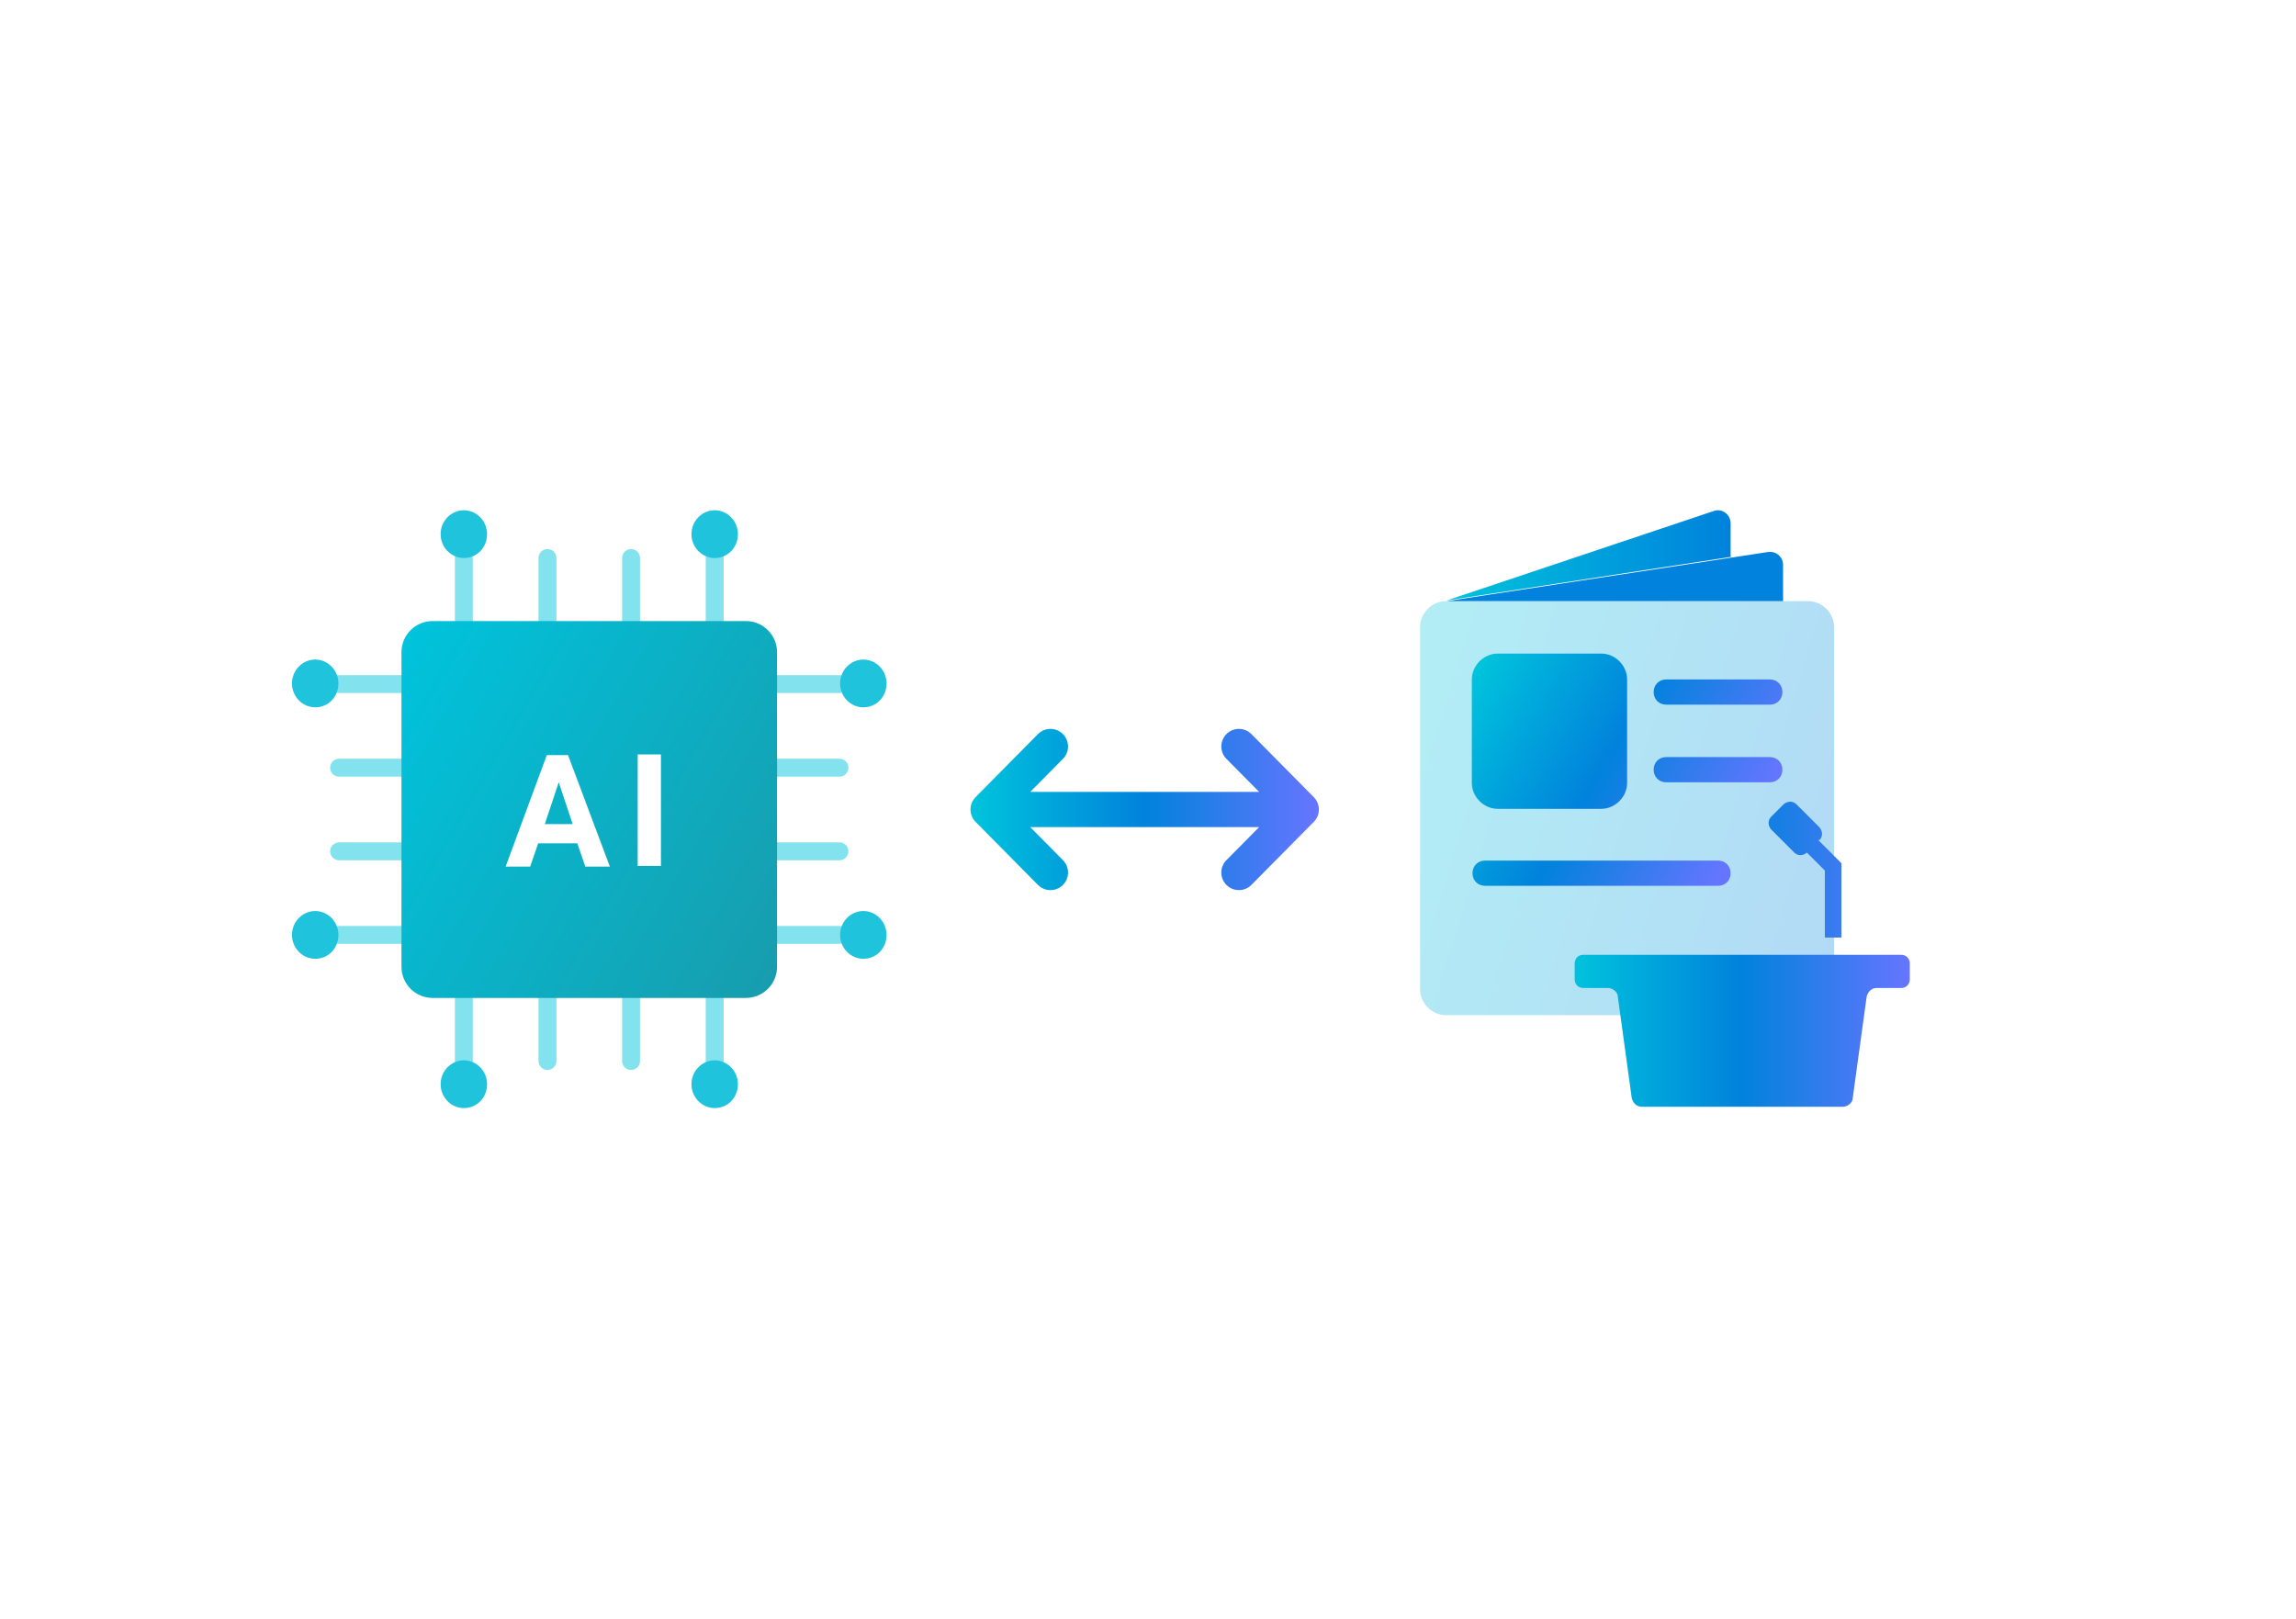 <?xml version="1.0" encoding="UTF-8"?>
<svg id="_レイヤー_1" xmlns="http://www.w3.org/2000/svg" version="1.1" xmlns:xlink="http://www.w3.org/1999/xlink" viewBox="0 0 346 244">
  <!-- Generator: Adobe Illustrator 29.5.1, SVG Export Plug-In . SVG Version: 2.1.0 Build 141)  -->
  <defs>
    <style>
      .st0 {
        stroke: #82e2ee;
        stroke-miterlimit: 10;
        stroke-width: 2.7px;
      }

      .st0, .st1 {
        fill: none;
        stroke-linecap: round;
      }

      .st2 {
        fill: #1fc3dc;
      }

      .st3 {
        fill: url(#_名称未設定グラデーション_5);
      }

      .st4 {
        fill: url(#_名称未設定グラデーション_6);
      }

      .st5 {
        fill: #fff;
      }

      .st6 {
        fill: url(#_名称未設定グラデーション_2);
      }

      .st1 {
        stroke: url(#_名称未設定グラデーション);
        stroke-linejoin: round;
        stroke-width: 5.3px;
      }

      .st7 {
        fill: url(#_名称未設定グラデーション_4);
      }

      .st8 {
        fill: url(#_名称未設定グラデーション_3);
      }

      .st9 {
        fill: #0182dc;
      }
    </style>
    <linearGradient id="_名称未設定グラデーション" data-name="名称未設定グラデーション" x1="198.5" y1="2262" x2="146.6" y2="2262" gradientTransform="translate(0 -2140)" gradientUnits="userSpaceOnUse">
      <stop offset="0" stop-color="#6675ff"/>
      <stop offset=".5" stop-color="#0182dc"/>
      <stop offset="1" stop-color="#00c3dc"/>
    </linearGradient>
    <linearGradient id="_名称未設定グラデーション_2" data-name="名称未設定グラデーション 2" x1="210.3" y1="2251.2" x2="280.1" y2="2272.5" gradientTransform="translate(0 -2140)" gradientUnits="userSpaceOnUse">
      <stop offset="0" stop-color="#b2edf5"/>
      <stop offset="1" stop-color="#b2daf5"/>
    </linearGradient>
    <linearGradient id="_名称未設定グラデーション_3" data-name="名称未設定グラデーション 3" x1="220.9" y1="2244" x2="262" y2="2267.7" gradientTransform="translate(0 -2140)" gradientUnits="userSpaceOnUse">
      <stop offset="0" stop-color="#00c3dc"/>
      <stop offset=".5" stop-color="#0182dc"/>
      <stop offset="1" stop-color="#6675ff"/>
    </linearGradient>
    <linearGradient id="_名称未設定グラデーション_4" data-name="名称未設定グラデーション 4" x1="217.9" y1="2223.8" x2="260.8" y2="2223.8" gradientTransform="translate(0 -2140)" gradientUnits="userSpaceOnUse">
      <stop offset="0" stop-color="#00c3dc"/>
      <stop offset="1" stop-color="#0082dc"/>
    </linearGradient>
    <linearGradient id="_名称未設定グラデーション_5" data-name="名称未設定グラデーション 5" x1="56.8" y1="2243.6" x2="120.8" y2="2280.5" gradientTransform="translate(0 -2140)" gradientUnits="userSpaceOnUse">
      <stop offset="0" stop-color="#00c3dc"/>
      <stop offset="1" stop-color="#179dae"/>
    </linearGradient>
    <linearGradient id="_名称未設定グラデーション_6" data-name="名称未設定グラデーション 6" x1="237.1" y1="100" x2="287.8" y2="100" gradientTransform="translate(0 243.9) scale(1 -1)" gradientUnits="userSpaceOnUse">
      <stop offset="0" stop-color="#00c3dc"/>
      <stop offset=".5" stop-color="#0182dc"/>
      <stop offset="1" stop-color="#6675ff"/>
    </linearGradient>
  </defs>
  <rect class="st5" y="0" width="346" height="244"/>
  <path class="st1" d="M186.7,131.5l9.4-9.5-9.4-9.5,9.4,9.5h-47.2l9.4-9.5-9.4,9.5,9.4,9.5"/>
  <path class="st6" d="M272.5,90.6h-54.6c-2.1,0-3.9,1.8-3.9,3.9v54.6c0,2.1,1.8,3.9,3.9,3.9h54.6c2.1,0,3.9-1.8,3.9-3.9v-54.6c0-2.1-1.8-3.9-3.9-3.9Z"/>
  <path class="st8" d="M258.9,129.7c1.1,0,1.9.8,1.9,1.9s-.8,1.9-1.9,1.9h-35.1c-1.1,0-1.9-.8-1.9-1.9s.8-1.9,1.9-1.9h35.1ZM241.3,98.5c2.1,0,3.9,1.8,3.9,3.9v15.6c0,2.1-1.8,3.9-3.9,3.9h-15.6c-2.1,0-3.9-1.8-3.9-3.9v-15.6c0-2.1,1.8-3.9,3.9-3.9,0,0,15.6,0,15.6,0ZM266.7,114.1c1.1,0,1.9.8,1.9,1.9s-.8,1.9-1.9,1.9h-15.6c-1.1,0-1.9-.8-1.9-1.9s.8-1.9,1.9-1.9h15.6ZM266.7,102.4c1.1,0,1.9.8,1.9,1.9s-.8,1.9-1.9,1.9h-15.6c-1.1,0-1.9-.8-1.9-1.9s.8-1.9,1.9-1.9h15.6Z"/>
  <path class="st9" d="M266.4,83.2l-48.4,7.4h50.7v-5.5c0-1.2-1.1-2.1-2.3-1.9h0Z"/>
  <path class="st7" d="M260.8,84v-5.1c0-1.4-1.3-2.3-2.5-1.9l-40.3,13.5,43-6.6h0Z"/>
  <path class="st0" d="M69.9,93.6v-9.5"/>
  <path class="st0" d="M82.5,93.6v-9.5"/>
  <path class="st0" d="M69.9,150.4v9.5"/>
  <path class="st0" d="M82.5,150.4v9.5"/>
  <path class="st0" d="M95.1,150.4v9.5"/>
  <path class="st0" d="M107.7,150.4v9.5"/>
  <path class="st2" d="M69.9,167c2,0,3.5-1.6,3.5-3.6s-1.6-3.6-3.5-3.6-3.5,1.6-3.5,3.6,1.6,3.6,3.5,3.6Z"/>
  <path class="st2" d="M107.7,167c2,0,3.5-1.6,3.5-3.6s-1.6-3.6-3.5-3.6-3.5,1.6-3.5,3.6,1.6,3.6,3.5,3.6Z"/>
  <path class="st0" d="M60.5,140.9h-9.4"/>
  <path class="st0" d="M60.5,128.3h-9.4"/>
  <path class="st0" d="M117.1,140.9h9.4"/>
  <path class="st0" d="M117.1,128.3h9.4"/>
  <path class="st0" d="M117.1,115.7h9.4"/>
  <path class="st0" d="M117.1,103.1h9.4"/>
  <path class="st2" d="M130.1,144.5c2,0,3.5-1.6,3.5-3.6s-1.6-3.6-3.5-3.6-3.5,1.6-3.5,3.6,1.6,3.6,3.5,3.6Z"/>
  <path class="st2" d="M130.1,106.6c2,0,3.5-1.6,3.5-3.6s-1.6-3.6-3.5-3.6-3.5,1.6-3.5,3.6,1.6,3.6,3.5,3.6Z"/>
  <path class="st0" d="M60.5,115.7h-9.4"/>
  <path class="st0" d="M60.5,103.1h-9.4"/>
  <path class="st2" d="M47.5,144.5c2,0,3.5-1.6,3.5-3.6s-1.6-3.6-3.5-3.6-3.5,1.6-3.5,3.6,1.6,3.6,3.5,3.6Z"/>
  <path class="st2" d="M47.5,106.6c2,0,3.5-1.6,3.5-3.6s-1.6-3.6-3.5-3.6-3.5,1.6-3.5,3.6,1.6,3.6,3.5,3.6Z"/>
  <path class="st0" d="M95.1,93.6v-9.5"/>
  <path class="st0" d="M107.7,93.6v-9.5"/>
  <path class="st3" d="M112.4,93.6h-47.2c-2.6,0-4.7,2.1-4.7,4.7v47.4c0,2.6,2.1,4.7,4.7,4.7h47.2c2.6,0,4.7-2.1,4.7-4.7v-47.4c0-2.6-2.1-4.7-4.7-4.7Z"/>
  <path class="st2" d="M69.9,84.1c2,0,3.5-1.6,3.5-3.6s-1.6-3.6-3.5-3.6-3.5,1.6-3.5,3.6,1.6,3.6,3.5,3.6Z"/>
  <path class="st2" d="M107.7,84.1c2,0,3.5-1.6,3.5-3.6s-1.6-3.6-3.5-3.6-3.5,1.6-3.5,3.6,1.6,3.6,3.5,3.6Z"/>
  <path class="st5" d="M87.2,127.1h-6.1l-1.2,3.5h-3.7l6.2-16.8h3.2l6.3,16.8h-3.7l-1.2-3.5h.2ZM82.1,124.2h4.2l-2.1-6.3-2.1,6.3Z"/>
  <path class="st5" d="M99.6,130.5h-3.5v-16.8h3.5v16.8Z"/>
  <path class="st4" d="M286.5,143.9c.7,0,1.3.5,1.3,1.3v2.4c0,.7-.5,1.3-1.3,1.3h-3.7c-.7,0-1.3.5-1.5,1.3l-2.1,15.3c0,.7-.8,1.3-1.5,1.3h-30.3c-.7,0-1.3-.5-1.5-1.3l-2.1-15.3c0-.7-.8-1.3-1.5-1.3h-3.7c-.7,0-1.3-.5-1.3-1.3v-2.4c0-.7.5-1.3,1.3-1.3h48.1-.3ZM274.2,126.6h0c.5-.5.5-1.3,0-1.9l-3.5-3.5c-.5-.5-1.3-.5-1.9,0l-1.9,1.9c-.5.5-.5,1.3,0,1.9l3.5,3.5c.5.5,1.3.5,1.9,0h0l2.7,2.7v10.1h2.5v-11.2l-3.5-3.5h.1Z"/>
</svg>